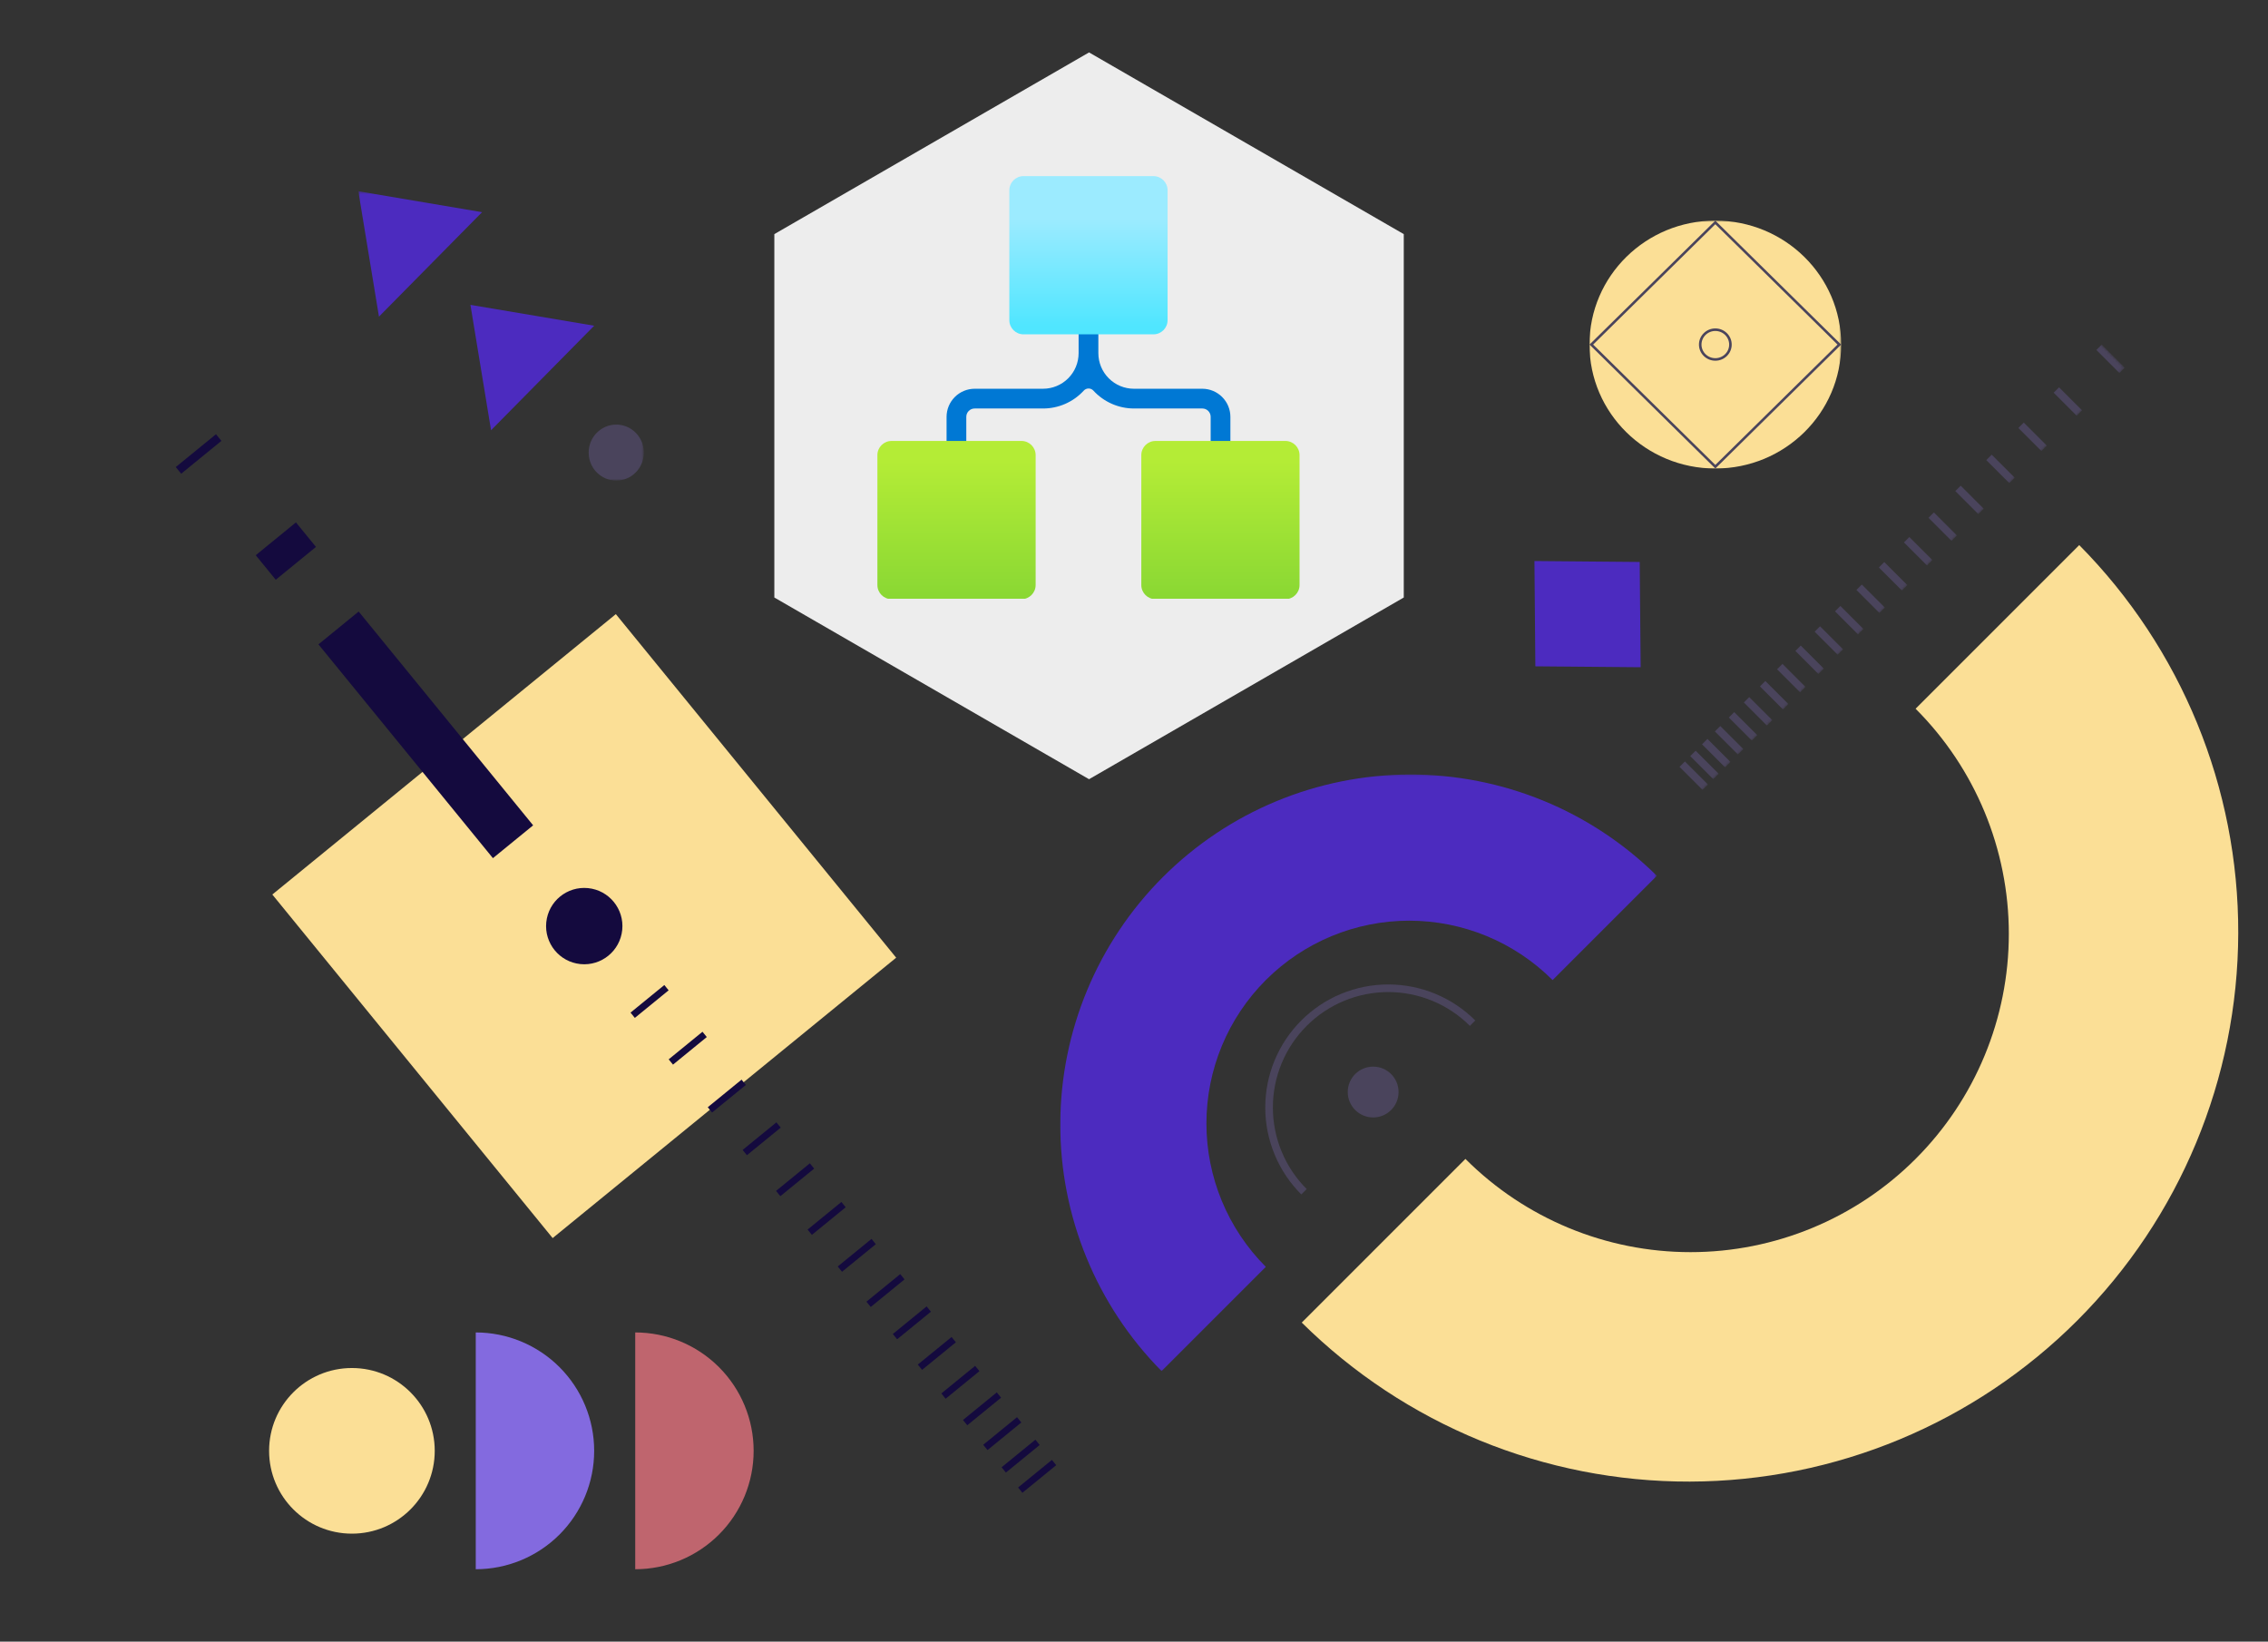 <svg width="822" height="595" viewBox="0 0 822 595" fill="none" xmlns="http://www.w3.org/2000/svg">
<rect x="0" y="0" width="822" height="595" fill="#333333" stroke="none"/>
<path d="M324.804 347.106L223.201 222.585L98.698 324.208L200.3 448.73L324.804 347.106Z" fill="#FBDF96"/>
<path d="M210.359 349.421C217.961 350.191 224.747 344.652 225.516 337.05C226.286 329.447 220.749 322.66 213.147 321.89C205.545 321.12 198.759 326.659 197.989 334.262C197.219 341.864 202.757 348.652 210.359 349.421Z" fill="#140A3E"/>
<rect x="193.227" y="299.135" width="18.814" height="100.018" transform="rotate(140.783 193.227 299.135)" fill="#140A3E"/>
<rect x="114.516" y="198.228" width="18.814" height="11.474" transform="rotate(140.783 114.516 198.228)" fill="#140A3E"/>
<rect x="80.25" y="159.794" width="18.814" height="3.114" transform="rotate(140.783 80.25 159.794)" fill="#140A3E"/>
<path d="M243.133 384.906L255.383 374.909" stroke="#140A3E" stroke-width="2.472" stroke-miterlimit="10"/>
<path d="M229.305 367.97L241.555 357.973" stroke="#140A3E" stroke-width="2.472" stroke-miterlimit="10"/>
<path d="M304.398 459.981L316.648 449.984" stroke="#140A3E" stroke-width="2.472" stroke-miterlimit="10"/>
<path d="M293.477 446.601L305.727 436.604" stroke="#140A3E" stroke-width="2.472" stroke-miterlimit="10"/>
<path d="M282.047 432.587L294.297 422.59" stroke="#140A3E" stroke-width="2.472" stroke-miterlimit="10"/>
<path d="M269.93 417.739L282.18 407.742" stroke="#140A3E" stroke-width="2.472" stroke-miterlimit="10"/>
<path d="M257.297 402.264L269.547 392.267" stroke="#140A3E" stroke-width="2.472" stroke-miterlimit="10"/>
<path d="M369.773 540.083L382.023 530.086" stroke="#140A3E" stroke-width="2.472" stroke-miterlimit="10"/>
<path d="M363.789 532.759L376.039 522.762" stroke="#140A3E" stroke-width="2.472" stroke-miterlimit="10"/>
<path d="M357.133 524.604L369.383 514.606" stroke="#140A3E" stroke-width="2.472" stroke-miterlimit="10"/>
<path d="M349.797 515.613L362.047 505.616" stroke="#140A3E" stroke-width="2.472" stroke-miterlimit="10"/>
<path d="M341.953 505.996L354.203 495.999" stroke="#140A3E" stroke-width="2.472" stroke-miterlimit="10"/>
<path d="M333.414 495.535L345.664 485.538" stroke="#140A3E" stroke-width="2.472" stroke-miterlimit="10"/>
<path d="M324.367 484.451L336.617 474.454" stroke="#140A3E" stroke-width="2.472" stroke-miterlimit="10"/>
<path d="M314.805 472.739L327.055 462.742" stroke="#140A3E" stroke-width="2.472" stroke-miterlimit="10"/>
<path d="M394.709 19L508.772 84.854V216.563L394.709 282.417L280.646 216.563V84.854L394.709 19Z" fill="#EDEDED"/>
<g clip-path="url(#clip0_4416_991)">
<path d="M435.737 140.899H410.985C407.563 140.899 404.281 139.54 401.862 137.12C399.442 134.7 398.082 131.418 398.082 127.996V100.805H390.925V128.005C390.923 131.425 389.563 134.705 387.143 137.123C384.724 139.541 381.443 140.899 378.022 140.899H353.27C350.565 140.899 347.971 141.974 346.058 143.887C344.145 145.8 343.07 148.394 343.07 151.099V170.972H350.219V151.074C350.219 150.677 350.297 150.284 350.449 149.917C350.601 149.55 350.825 149.217 351.106 148.937C351.387 148.657 351.72 148.435 352.087 148.283C352.455 148.132 352.848 148.055 353.245 148.056H378.022C380.802 148.06 383.552 147.485 386.097 146.367C388.643 145.249 390.927 143.612 392.804 141.562C393.025 141.323 393.293 141.133 393.592 141.002C393.89 140.872 394.212 140.804 394.538 140.804C394.863 140.804 395.186 140.872 395.484 141.002C395.782 141.133 396.051 141.323 396.272 141.562C398.145 143.608 400.424 145.242 402.963 146.36C405.501 147.478 408.245 148.056 411.019 148.056H435.771C436.168 148.055 436.561 148.132 436.927 148.284C437.294 148.435 437.627 148.657 437.908 148.937C438.188 149.218 438.41 149.551 438.561 149.918C438.713 150.284 438.79 150.677 438.789 151.074V170.947H445.937V151.074C445.931 148.373 444.853 145.785 442.941 143.878C441.029 141.97 438.438 140.899 435.737 140.899Z" fill="#0078D4"/>
<path d="M418.036 63.83H370.954C368.119 63.83 365.82 66.129 365.82 68.964V116.046C365.82 118.881 368.119 121.18 370.954 121.18H418.036C420.871 121.18 423.17 118.881 423.17 116.046V68.964C423.17 66.129 420.871 63.83 418.036 63.83Z" fill="url(#paint0_linear_4416_991)"/>
<path d="M370.215 159.82H323.134C320.299 159.82 318 162.119 318 164.954V212.036C318 214.871 320.299 217.17 323.134 217.17H370.215C373.051 217.17 375.35 214.871 375.35 212.036V164.954C375.35 162.119 373.051 159.82 370.215 159.82Z" fill="url(#paint1_linear_4416_991)"/>
<path d="M471 212.036V164.954C471 162.119 468.701 159.82 465.866 159.82H418.784C415.949 159.82 413.65 162.119 413.65 164.954V212.036C413.65 214.871 415.949 217.17 418.784 217.17H465.866C468.701 217.17 471 214.871 471 212.036Z" fill="url(#paint2_linear_4416_991)"/>
</g>
<mask id="mask0_4416_991" style="mask-type:luminance" maskUnits="userSpaceOnUse" x="575" y="79" width="93" height="92">
<path d="M667.556 79.717H575.836V170.054H667.556V79.717Z" fill="white"/>
</mask>
<g mask="url(#mask0_4416_991)">
<path d="M621.694 169.812C646.887 169.812 667.31 149.697 667.31 124.885C667.31 100.072 646.887 79.957 621.694 79.957C596.501 79.957 576.078 100.072 576.078 124.885C576.078 149.697 596.501 169.812 621.694 169.812Z" fill="#FBDF96"/>
<path d="M621.693 169.158L576.75 124.886L621.693 80.62L666.636 124.886L621.693 169.158Z" stroke="#4A445C" stroke-width="0.922" stroke-miterlimit="10"/>
<path d="M621.694 130.277C624.718 130.277 627.169 127.863 627.169 124.886C627.169 121.909 624.718 119.496 621.694 119.496C618.67 119.496 616.219 121.909 616.219 124.886C616.219 127.863 618.67 130.277 621.694 130.277Z" stroke="#4A445C" stroke-width="0.922" stroke-miterlimit="10"/>
</g>
<mask id="mask1_4416_991" style="mask-type:luminance" maskUnits="userSpaceOnUse" x="383" y="280" width="218" height="217">
<path d="M383.859 280.306V496.932H600.485V280.306H383.859Z" fill="white"/>
</mask>
<g mask="url(#mask1_4416_991)">
<path d="M600.491 317.436L562.711 355.217C548.927 341.435 530.234 333.691 510.743 333.691C491.251 333.691 472.557 341.435 458.775 355.217C444.992 369 437.249 387.693 437.249 407.185C437.249 426.676 444.992 445.369 458.775 459.152L420.994 496.933C397.394 473.086 384.195 440.866 384.282 407.315C384.37 373.766 397.737 341.614 421.461 317.891C445.187 294.169 477.338 280.803 510.889 280.717C544.44 280.633 576.659 293.835 600.503 317.436H600.491Z" fill="#4C2BBF"/>
<path d="M472.607 431.938C464.505 423.835 459.953 412.846 459.953 401.387C459.953 389.93 464.505 378.94 472.607 370.838C480.711 362.735 491.699 358.184 503.158 358.184C514.616 358.184 525.606 362.735 533.708 370.838" stroke="#4A445C" stroke-width="2.76" stroke-miterlimit="10"/>
<path d="M506.89 395.799C506.89 390.712 502.766 386.588 497.68 386.588C492.593 386.588 488.469 390.712 488.469 395.799C488.469 400.885 492.593 405.009 497.68 405.009C502.766 405.009 506.89 400.885 506.89 395.799Z" fill="#4A445C"/>
</g>
<path d="M471.81 479.346L531.118 420.036C552.755 441.672 582.098 453.828 612.697 453.828C643.295 453.828 672.64 441.672 694.276 420.036C715.913 398.399 728.067 369.053 728.067 338.453C728.067 307.855 715.913 278.509 694.276 256.872L753.585 197.562C790.632 234.997 811.352 285.58 811.215 338.249C811.078 390.918 790.094 441.391 752.851 478.632C715.608 515.874 665.135 536.855 612.467 536.989C559.8 537.121 509.221 516.397 471.789 479.346H471.81Z" fill="#FBDF96"/>
<mask id="mask2_4416_991" style="mask-type:luminance" maskUnits="userSpaceOnUse" x="129" y="69" width="105" height="106">
<path d="M129.875 69.321V174.185H233.359V69.321H129.875Z" fill="white"/>
</mask>
<g mask="url(#mask2_4416_991)">
<path fill-rule="evenodd" clip-rule="evenodd" d="M174.723 76.901L137.349 114.764L129.875 69.319L174.723 76.901Z" fill="#4C2BBF"/>
<path fill-rule="evenodd" clip-rule="evenodd" d="M215.35 118.059L177.976 155.937L170.5 110.492L215.35 118.059Z" fill="#4C2BBF"/>
<path d="M233.356 164.039C233.356 158.436 228.877 153.894 223.354 153.894C217.829 153.894 213.352 158.436 213.352 164.039C213.352 169.641 217.829 174.183 223.354 174.183C228.877 174.183 233.356 169.641 233.356 164.039Z" fill="#4A445C"/>
</g>
<mask id="mask3_4416_991" style="mask-type:luminance" maskUnits="userSpaceOnUse" x="513" y="55" width="258" height="258">
<path d="M513.382 234.276L591.227 312.12L770.048 133.298L692.204 55.454L513.382 234.276Z" fill="white"/>
</mask>
<g mask="url(#mask3_4416_991)">
<path d="M594.287 203.681L594.535 231.63L594.627 241.833L556.464 241.502L556.133 203.34L594.287 203.681Z" fill="#4C2BBF"/>
<path d="M691.031 195.618L699.384 203.971" stroke="#4A445C" stroke-width="2.76" stroke-miterlimit="10"/>
<path d="M699.938 186.705L708.289 195.058" stroke="#4A445C" stroke-width="2.76" stroke-miterlimit="10"/>
<path d="M709.641 177.007L717.992 185.36" stroke="#4A445C" stroke-width="2.76" stroke-miterlimit="10"/>
<path d="M720.875 165.773L729.228 174.125" stroke="#4A445C" stroke-width="2.76" stroke-miterlimit="10"/>
<path d="M732.508 154.144L740.86 162.497" stroke="#4A445C" stroke-width="2.76" stroke-miterlimit="10"/>
<path d="M745.289 141.358L753.641 149.712" stroke="#4A445C" stroke-width="2.76" stroke-miterlimit="10"/>
<path d="M760.781 125.869L769.133 134.222" stroke="#4A445C" stroke-width="2.76" stroke-miterlimit="10"/>
<path d="M651.688 234.963L660.041 243.315" stroke="#4A445C" stroke-width="2.76" stroke-miterlimit="10"/>
<path d="M658.672 227.973L667.025 236.324" stroke="#4A445C" stroke-width="2.76" stroke-miterlimit="10"/>
<path d="M666.047 220.603L674.399 228.956" stroke="#4A445C" stroke-width="2.76" stroke-miterlimit="10"/>
<path d="M673.805 212.84L682.158 221.193" stroke="#4A445C" stroke-width="2.76" stroke-miterlimit="10"/>
<path d="M681.953 204.698L690.306 213.051" stroke="#4A445C" stroke-width="2.76" stroke-miterlimit="10"/>
<path d="M609.688 276.961L618.041 285.314" stroke="#4A445C" stroke-width="2.76" stroke-miterlimit="10"/>
<path d="M613.578 273.066L621.931 281.418" stroke="#4A445C" stroke-width="2.76" stroke-miterlimit="10"/>
<path d="M617.852 268.793L626.205 277.145" stroke="#4A445C" stroke-width="2.76" stroke-miterlimit="10"/>
<path d="M622.516 264.126L630.869 272.479" stroke="#4A445C" stroke-width="2.76" stroke-miterlimit="10"/>
<path d="M627.57 259.081L635.922 267.433" stroke="#4A445C" stroke-width="2.76" stroke-miterlimit="10"/>
<path d="M633.016 253.638L641.367 261.99" stroke="#4A445C" stroke-width="2.76" stroke-miterlimit="10"/>
<path d="M638.844 247.807L647.196 256.16" stroke="#4A445C" stroke-width="2.76" stroke-miterlimit="10"/>
<path d="M645.047 241.602L653.4 249.953" stroke="#4A445C" stroke-width="2.76" stroke-miterlimit="10"/>
</g>
<path d="M230.227 482.933C241.609 482.933 252.525 487.454 260.574 495.501C268.621 503.548 273.144 514.462 273.144 525.842C273.144 537.222 268.621 548.137 260.574 556.184C252.525 564.231 241.609 568.752 230.227 568.752" fill="#BF656E"/>
<path d="M172.43 482.933C183.812 482.933 194.728 487.454 202.777 495.501C210.826 503.548 215.347 514.462 215.347 525.842C215.347 537.222 210.826 548.137 202.777 556.184C194.728 564.231 183.812 568.752 172.43 568.752" fill="#836ADF"/>
<circle cx="30.016" cy="30.016" r="30.016" transform="matrix(-1 0 0 1 157.562 495.826)" fill="#FBDF96"/>
<defs>
<linearGradient id="paint0_linear_4416_991" x1="394.499" y1="79.266" x2="394.499" y2="118.154" gradientUnits="userSpaceOnUse">
<stop stop-color="#9CEBFF"/>
<stop offset="1" stop-color="#50E6FF"/>
</linearGradient>
<linearGradient id="paint1_linear_4416_991" x1="346.679" y1="167.19" x2="346.679" y2="220.884" gradientUnits="userSpaceOnUse">
<stop offset="0.001" stop-color="#B4EC36"/>
<stop offset="1" stop-color="#86D633"/>
</linearGradient>
<linearGradient id="paint2_linear_4416_991" x1="442.321" y1="167.19" x2="442.321" y2="220.884" gradientUnits="userSpaceOnUse">
<stop offset="0.001" stop-color="#B4EC36"/>
<stop offset="1" stop-color="#86D633"/>
</linearGradient>
<clipPath id="clip0_4416_991">
<rect width="153" height="153" fill="white" transform="translate(318 64)"/>
</clipPath>
</defs>
</svg>
